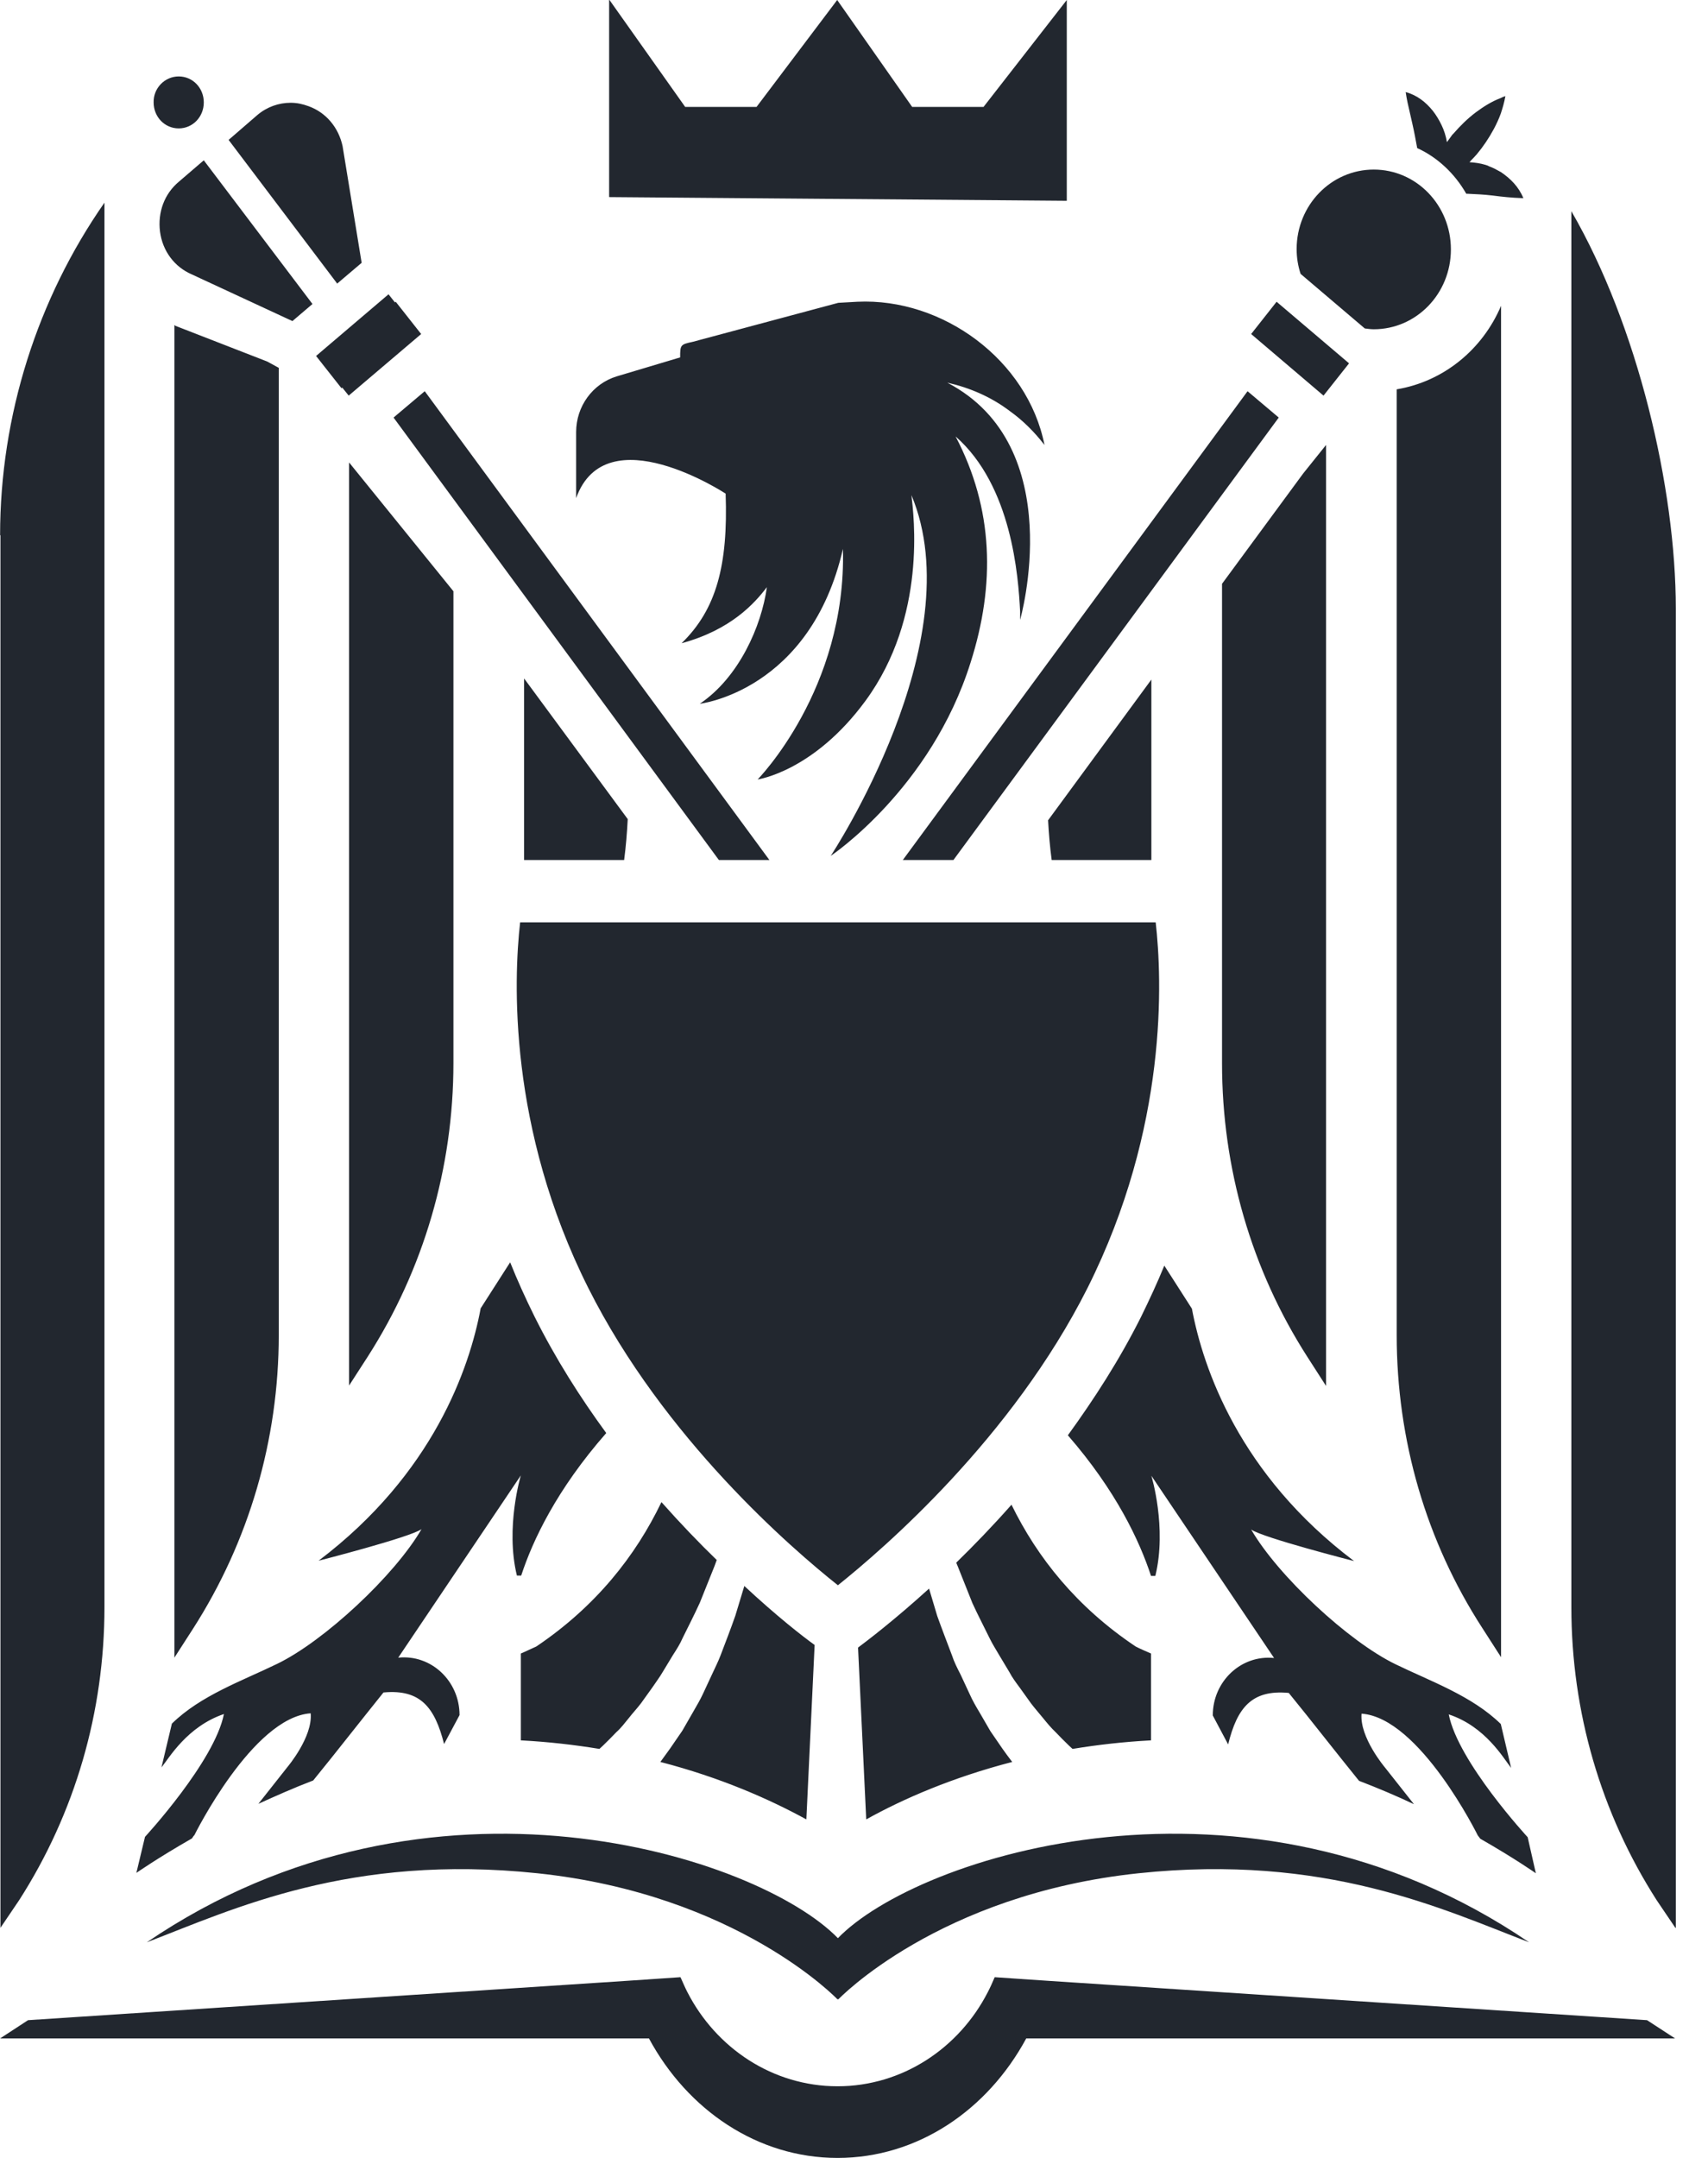 <svg width="19" height="24" viewBox="0 0 19 24" fill="#22272F" xmlns="http://www.w3.org/2000/svg">
<path d="M17.085 20.834C17.085 20.834 16.85 20.669 16.467 20.45C16.459 20.438 16.447 20.425 16.439 20.413C16.439 20.413 15.793 19.104 15.146 19.059C15.123 19.323 15.406 19.657 15.406 19.657L15.729 20.066C15.537 19.975 15.334 19.889 15.118 19.806L14.919 19.558L14.532 19.071L14.336 18.828H14.332C13.925 18.791 13.762 18.993 13.662 19.401L13.491 19.079C13.491 18.7 13.806 18.402 14.173 18.44L12.808 16.413C12.808 16.413 12.984 16.991 12.852 17.527C12.828 17.527 12.828 17.527 12.804 17.527C12.677 17.139 12.417 16.582 11.879 15.963C12.17 15.562 12.453 15.125 12.693 14.646C12.788 14.452 12.876 14.262 12.952 14.076L13.259 14.555C13.383 15.216 13.786 16.4 15.063 17.362C15.063 17.362 14.045 17.102 13.918 17.011C14.217 17.527 15.003 18.258 15.525 18.51C15.916 18.7 16.375 18.861 16.695 19.174L16.81 19.662C16.726 19.558 16.527 19.203 16.116 19.067C16.22 19.596 16.994 20.433 16.994 20.433L17.085 20.834ZM12.856 10.258C12.928 10.89 12.996 12.533 12.098 14.324C11.256 15.996 9.832 17.222 9.321 17.631C8.811 17.226 7.386 16 6.544 14.324C5.651 12.545 5.714 10.894 5.786 10.258H12.856ZM5.83 9.565V7.546L5.846 7.567L6.983 9.11C6.975 9.263 6.963 9.412 6.943 9.565H5.83ZM11.659 9.123L12.808 7.558V9.565H11.699C11.679 9.416 11.667 9.271 11.659 9.123ZM11.228 18.596L11.117 18.411C11.081 18.349 11.041 18.287 11.009 18.221C10.945 18.089 10.877 17.961 10.817 17.829L10.654 17.42C10.65 17.408 10.642 17.395 10.638 17.379C10.833 17.189 11.041 16.974 11.252 16.735C11.54 17.325 11.979 17.874 12.633 18.312C12.689 18.341 12.748 18.365 12.804 18.39V19.356C12.497 19.372 12.206 19.406 11.931 19.451L11.891 19.414C11.839 19.364 11.791 19.315 11.743 19.265C11.691 19.216 11.647 19.162 11.603 19.108C11.56 19.055 11.512 19.001 11.468 18.943L11.344 18.77C11.304 18.716 11.26 18.658 11.228 18.596ZM11.26 19.596C10.594 19.769 10.051 20.004 9.636 20.235L9.545 18.324C9.644 18.25 9.944 18.023 10.335 17.668L10.426 17.973C10.478 18.118 10.534 18.262 10.59 18.411C10.614 18.485 10.65 18.555 10.686 18.625L10.786 18.84C10.817 18.91 10.857 18.98 10.897 19.046L11.017 19.253C11.061 19.319 11.109 19.385 11.153 19.451C11.188 19.5 11.224 19.55 11.26 19.596ZM9.062 18.295L8.97 20.235C8.555 20.008 8.013 19.769 7.346 19.596C7.382 19.546 7.418 19.496 7.454 19.447C7.498 19.381 7.546 19.315 7.59 19.249L7.709 19.042C7.749 18.972 7.789 18.906 7.821 18.836L7.921 18.621C7.953 18.551 7.989 18.481 8.017 18.407C8.072 18.262 8.128 18.118 8.18 17.969L8.28 17.639C8.643 17.977 8.93 18.2 9.062 18.295ZM7.973 17.35C7.965 17.37 7.957 17.395 7.949 17.416L7.785 17.825C7.725 17.957 7.657 18.089 7.594 18.217C7.566 18.283 7.526 18.345 7.486 18.407L7.374 18.592C7.338 18.654 7.294 18.712 7.255 18.77L7.131 18.943C7.087 19.001 7.039 19.051 6.995 19.108C6.951 19.162 6.907 19.22 6.856 19.265C6.808 19.315 6.76 19.364 6.708 19.414L6.668 19.451C6.393 19.406 6.101 19.372 5.794 19.356V18.39C5.854 18.365 5.91 18.336 5.966 18.312C6.628 17.866 7.071 17.304 7.358 16.706C7.57 16.945 7.777 17.16 7.973 17.35ZM13.594 11.827V6.493L14.496 5.267L14.751 4.949V14.852V15.414L14.544 15.092C13.921 14.122 13.594 12.991 13.594 11.827ZM15.537 14.848V4.33C16.056 4.244 16.491 3.889 16.698 3.401V17.87V18.431L16.491 18.109C15.865 17.143 15.537 16.017 15.537 14.848ZM15.94 1.234C15.976 1.28 16.008 1.333 16.036 1.391C16.064 1.449 16.084 1.511 16.096 1.581C16.116 1.552 16.136 1.527 16.156 1.498C16.16 1.494 16.168 1.486 16.172 1.482C16.244 1.399 16.323 1.321 16.415 1.251C16.499 1.189 16.587 1.131 16.695 1.09C16.71 1.082 16.73 1.073 16.746 1.069C16.734 1.139 16.714 1.205 16.695 1.263C16.674 1.321 16.647 1.379 16.619 1.432C16.563 1.536 16.499 1.631 16.427 1.717C16.423 1.721 16.419 1.725 16.415 1.73C16.395 1.754 16.367 1.779 16.347 1.804C16.407 1.808 16.467 1.816 16.523 1.833C16.535 1.837 16.551 1.841 16.563 1.849C16.611 1.866 16.655 1.891 16.698 1.915C16.802 1.986 16.894 2.076 16.946 2.204C16.814 2.2 16.706 2.188 16.607 2.175C16.507 2.163 16.415 2.159 16.327 2.155C16.323 2.155 16.319 2.155 16.311 2.155C16.184 1.932 15.992 1.75 15.765 1.647C15.749 1.56 15.733 1.47 15.709 1.366C15.701 1.325 15.689 1.284 15.681 1.243C15.665 1.176 15.649 1.106 15.637 1.024C15.761 1.057 15.861 1.135 15.94 1.234ZM15.282 1.886C15.757 1.886 16.14 2.283 16.14 2.774C16.14 3.265 15.757 3.662 15.282 3.662C15.25 3.662 15.214 3.657 15.182 3.653L14.468 3.046C14.44 2.96 14.424 2.869 14.424 2.77C14.424 2.283 14.807 1.886 15.282 1.886ZM14.201 3.356L15.007 4.041L14.723 4.4L13.918 3.715L14.201 3.356ZM14.225 4.644L10.606 9.565H10.043L13.878 4.351L14.225 4.644ZM6.78 0L7.622 1.189H8.416L9.313 0L10.147 1.189H10.941L11.867 0V2.233L6.776 2.192V0H6.78ZM6.409 4.805C6.409 4.52 6.592 4.268 6.86 4.186L7.566 3.975C7.566 3.835 7.57 3.831 7.705 3.802L9.325 3.368L9.537 3.356C10.486 3.311 11.432 4.004 11.619 4.949C11.508 4.805 11.38 4.677 11.236 4.574C11.025 4.413 10.781 4.31 10.538 4.256C11.899 4.966 11.348 6.894 11.348 6.894C11.348 6.865 11.348 6.836 11.348 6.803C11.328 6.407 11.256 5.404 10.63 4.854C11.053 5.659 11.073 6.502 10.797 7.368C10.355 8.776 9.241 9.519 9.241 9.519C9.241 9.519 10.821 7.133 10.139 5.507C10.163 5.725 10.315 6.857 9.628 7.794C9.05 8.582 8.428 8.669 8.428 8.669C8.428 8.669 9.417 7.666 9.377 6.105C9.014 7.686 7.785 7.827 7.785 7.827C8.22 7.534 8.471 6.964 8.531 6.53C8.396 6.708 8.132 7.005 7.582 7.154C7.969 6.778 8.1 6.287 8.072 5.49C8.072 5.49 6.74 4.615 6.409 5.54V4.805ZM8.559 9.565H7.997L4.378 4.644L4.725 4.351L8.559 9.565ZM5.044 6.576V11.822C5.044 12.987 4.713 14.118 4.091 15.088L3.883 15.41V14.848V5.143L5.044 6.576ZM4.394 3.364L4.402 3.356L4.685 3.715L3.879 4.4L3.807 4.31L3.799 4.318L3.516 3.959L4.322 3.273L4.394 3.364ZM2.862 1.28C2.969 1.189 3.101 1.143 3.233 1.143C3.301 1.143 3.364 1.156 3.432 1.181C3.628 1.251 3.767 1.42 3.811 1.626L4.023 2.923L3.751 3.154L2.543 1.556L2.862 1.28ZM2.132 3.051C1.94 2.968 1.808 2.791 1.78 2.576C1.753 2.361 1.828 2.155 1.992 2.019L2.267 1.783L3.476 3.381L3.253 3.571L2.132 3.051ZM3.101 4.091V14.848C3.101 16.012 2.77 17.143 2.148 18.113L1.94 18.436V17.874V3.616C1.944 3.616 1.948 3.62 1.952 3.624L2.973 4.021L3.101 4.091ZM1.988 0.85C2.144 0.85 2.267 0.978 2.267 1.139C2.267 1.3 2.144 1.428 1.988 1.428C1.832 1.428 1.709 1.3 1.709 1.139C1.705 0.982 1.832 0.85 1.988 0.85ZM1.613 20.429C1.613 20.429 2.387 19.591 2.491 19.063C2.08 19.203 1.88 19.554 1.796 19.657L1.912 19.17C2.231 18.857 2.69 18.696 3.081 18.506C3.604 18.254 4.39 17.523 4.689 17.007C4.561 17.098 3.544 17.358 3.544 17.358C4.821 16.392 5.224 15.212 5.347 14.551L5.675 14.039C5.754 14.237 5.846 14.44 5.946 14.642C6.181 15.113 6.457 15.546 6.744 15.938C6.193 16.566 5.926 17.131 5.798 17.523C5.774 17.523 5.774 17.523 5.75 17.523C5.619 16.987 5.794 16.409 5.794 16.409L4.43 18.436C4.797 18.398 5.112 18.696 5.112 19.075L4.94 19.397C4.837 18.989 4.677 18.786 4.27 18.823H4.266L4.071 19.067L3.684 19.554L3.484 19.802C3.269 19.884 3.065 19.975 2.874 20.062L3.197 19.653C3.197 19.653 3.48 19.319 3.456 19.055C2.81 19.1 2.163 20.409 2.163 20.409C2.151 20.421 2.144 20.433 2.136 20.446C1.753 20.665 1.517 20.83 1.517 20.83L1.613 20.429ZM0.001 5.953C0.001 4.623 0.416 3.323 1.162 2.254V17.874C1.162 19.038 0.835 20.165 0.212 21.135L0.005 21.441V5.953H0.001ZM18.637 21.441L18.43 21.135C17.808 20.165 17.48 19.038 17.48 17.874V2.349C18.219 3.624 18.642 5.428 18.642 6.77V21.441H18.637ZM9.321 21.556C8.435 20.644 4.785 19.455 1.633 21.602C2.602 21.23 3.895 20.615 5.978 20.834C8.204 21.069 9.317 22.237 9.317 22.237L9.321 22.233L9.325 22.237C9.325 22.237 10.438 21.069 12.665 20.834C14.743 20.615 16.04 21.23 17.01 21.602C13.858 19.455 10.203 20.644 9.321 21.556ZM18.322 22.468L11.671 22.031L11.065 21.99C11.041 22.047 11.017 22.101 10.989 22.155C10.67 22.778 10.039 23.203 9.317 23.203C8.595 23.203 7.965 22.778 7.646 22.155C7.618 22.101 7.594 22.043 7.57 21.99L6.963 22.031L0.312 22.468L0.001 22.671H7.219C7.649 23.468 8.428 24 9.317 24C10.207 24 10.985 23.468 11.416 22.671H18.634L18.322 22.468Z" fill="#22272F"/>
</svg>
